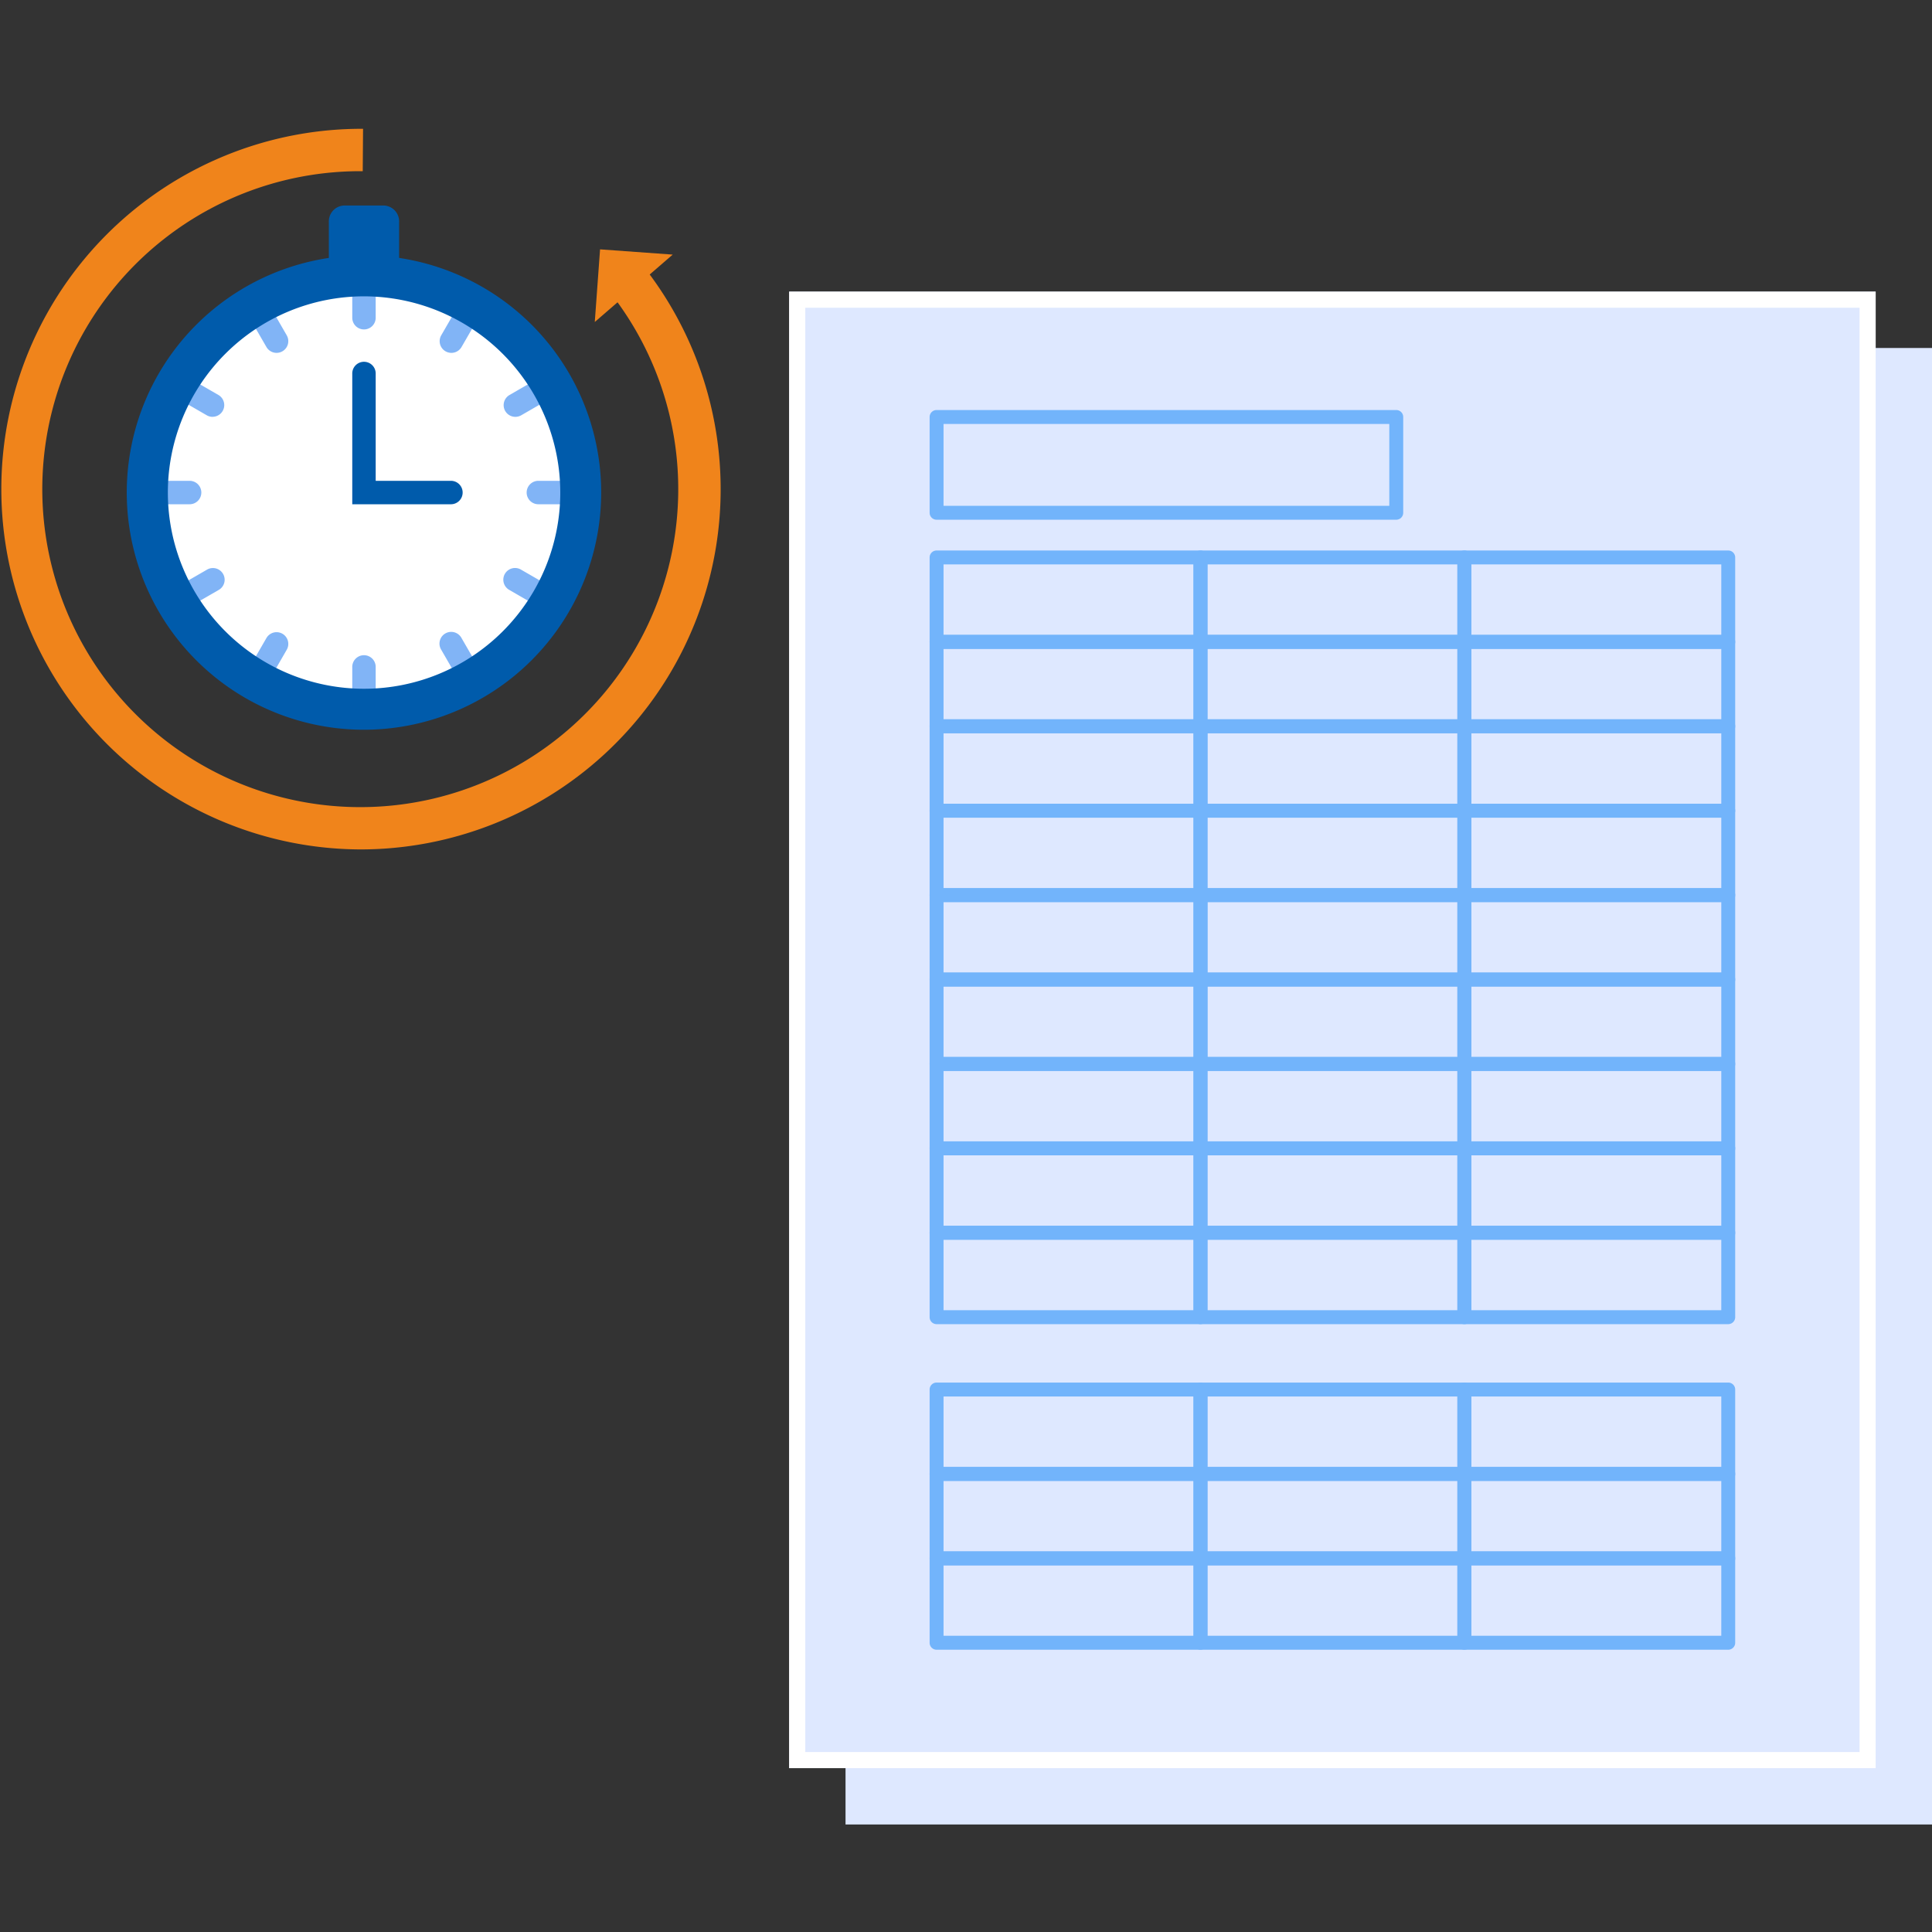 <svg id="ol" xmlns="http://www.w3.org/2000/svg" width="120" height="120" viewBox="0 0 120 120"><rect x="0" y="0" width="120" height="120" fill="#333333" stroke="none"/><defs><style>.cls-1{fill:#dee8ff;}.cls-2{fill:#72b4fb;}.cls-3{fill:#fff;}.cls-4{fill:#81b4f6;}.cls-5{fill:#005bab;}.cls-6{fill:#f0841b;}</style></defs><rect class="cls-1" x="52.517" y="21.614" width="67.483" height="91.708"/><path class="cls-2" d="M90.224,35.781H61.673a.432.432,0,0,1-.432-.432V29.4a.432.432,0,0,1,.432-.432H90.224a.432.432,0,0,1,.432.432v5.949A.432.432,0,0,1,90.224,35.781Zm-28.119-.865H89.792V29.833H62.105Z"/><path class="cls-2" d="M78.063,43.8H61.673a.431.431,0,0,1-.432-.432V38.125a.432.432,0,0,1,.432-.433h16.39a.433.433,0,0,1,.432.433v5.242A.432.432,0,0,1,78.063,43.8Zm-15.958-.864H77.631V38.557H62.105Z"/><path class="cls-2" d="M94.454,43.8H78.063a.431.431,0,0,1-.432-.432V38.125a.432.432,0,0,1,.432-.433H94.454a.433.433,0,0,1,.432.433v5.242A.432.432,0,0,1,94.454,43.8ZM78.5,42.935H94.021V38.557H78.5Z"/><path class="cls-2" d="M110.844,43.8H94.454a.432.432,0,0,1-.433-.432V38.125a.433.433,0,0,1,.433-.433h16.39a.433.433,0,0,1,.432.433v5.242A.432.432,0,0,1,110.844,43.8Zm-15.958-.864h15.526V38.557H94.886Z"/><path class="cls-2" d="M78.063,49.043H61.673a.432.432,0,0,1-.432-.433V43.367a.432.432,0,0,1,.432-.432h16.39a.433.433,0,0,1,.432.432V48.61A.433.433,0,0,1,78.063,49.043Zm-15.958-.865H77.631V43.8H62.105Z"/><path class="cls-2" d="M94.454,49.043H78.063a.432.432,0,0,1-.432-.433V43.367a.432.432,0,0,1,.432-.432H94.454a.433.433,0,0,1,.432.432V48.61A.433.433,0,0,1,94.454,49.043ZM78.5,48.178H94.021V43.8H78.5Z"/><path class="cls-2" d="M110.844,49.043H94.454a.433.433,0,0,1-.433-.433V43.367a.433.433,0,0,1,.433-.432h16.39a.433.433,0,0,1,.432.432V48.61A.433.433,0,0,1,110.844,49.043Zm-15.958-.865h15.526V43.8H94.886Z"/><path class="cls-2" d="M78.063,54.286H61.673a.432.432,0,0,1-.432-.432V48.61a.432.432,0,0,1,.432-.432h16.39a.433.433,0,0,1,.432.432v5.244A.433.433,0,0,1,78.063,54.286Zm-15.958-.865H77.631V49.043H62.105Z"/><path class="cls-2" d="M94.454,54.286H78.063a.432.432,0,0,1-.432-.432V48.61a.432.432,0,0,1,.432-.432H94.454a.433.433,0,0,1,.432.432v5.244A.433.433,0,0,1,94.454,54.286ZM78.5,53.421H94.021V49.043H78.5Z"/><path class="cls-2" d="M110.844,54.286H94.454a.433.433,0,0,1-.433-.432V48.61a.433.433,0,0,1,.433-.432h16.39a.433.433,0,0,1,.432.432v5.244A.433.433,0,0,1,110.844,54.286Zm-15.958-.865h15.526V49.043H94.886Z"/><path class="cls-2" d="M78.063,59.529H61.673a.432.432,0,0,1-.432-.432V53.854a.432.432,0,0,1,.432-.433h16.39a.433.433,0,0,1,.432.433V59.1A.433.433,0,0,1,78.063,59.529Zm-15.958-.864H77.631V54.286H62.105Z"/><path class="cls-2" d="M94.454,59.529H78.063a.432.432,0,0,1-.432-.432V53.854a.432.432,0,0,1,.432-.433H94.454a.433.433,0,0,1,.432.433V59.1A.433.433,0,0,1,94.454,59.529ZM78.5,58.665H94.021V54.286H78.5Z"/><path class="cls-2" d="M110.844,59.529H94.454a.433.433,0,0,1-.433-.432V53.854a.433.433,0,0,1,.433-.433h16.39a.433.433,0,0,1,.432.433V59.1A.433.433,0,0,1,110.844,59.529Zm-15.958-.864h15.526V54.286H94.886Z"/><path class="cls-2" d="M78.063,64.772H61.673a.431.431,0,0,1-.432-.432V59.1a.431.431,0,0,1,.432-.432h16.39a.432.432,0,0,1,.432.432V64.34A.432.432,0,0,1,78.063,64.772Zm-15.958-.864H77.631V59.529H62.105Z"/><path class="cls-2" d="M94.454,64.772H78.063a.431.431,0,0,1-.432-.432V59.1a.431.431,0,0,1,.432-.432H94.454a.432.432,0,0,1,.432.432V64.34A.432.432,0,0,1,94.454,64.772ZM78.5,63.908H94.021V59.529H78.5Z"/><path class="cls-2" d="M110.844,64.772H94.454a.432.432,0,0,1-.433-.432V59.1a.432.432,0,0,1,.433-.432h16.39a.432.432,0,0,1,.432.432V64.34A.432.432,0,0,1,110.844,64.772Zm-15.958-.864h15.526V59.529H94.886Z"/><path class="cls-2" d="M78.063,70.015H61.673a.432.432,0,0,1-.432-.432V64.34a.432.432,0,0,1,.432-.432h16.39a.433.433,0,0,1,.432.432v5.243A.433.433,0,0,1,78.063,70.015ZM62.105,69.15H77.631V64.772H62.105Z"/><path class="cls-2" d="M94.454,70.015H78.063a.432.432,0,0,1-.432-.432V64.34a.432.432,0,0,1,.432-.432H94.454a.433.433,0,0,1,.432.432v5.243A.433.433,0,0,1,94.454,70.015ZM78.5,69.15H94.021V64.772H78.5Z"/><path class="cls-2" d="M110.844,70.015H94.454a.433.433,0,0,1-.433-.432V64.34a.433.433,0,0,1,.433-.432h16.39a.433.433,0,0,1,.432.432v5.243A.433.433,0,0,1,110.844,70.015ZM94.886,69.15h15.526V64.772H94.886Z"/><path class="cls-2" d="M78.063,75.258H61.673a.432.432,0,0,1-.432-.432V69.583a.432.432,0,0,1,.432-.433h16.39a.433.433,0,0,1,.432.433v5.243A.433.433,0,0,1,78.063,75.258Zm-15.958-.864H77.631V70.015H62.105Z"/><path class="cls-2" d="M94.454,75.258H78.063a.432.432,0,0,1-.432-.432V69.583a.432.432,0,0,1,.432-.433H94.454a.433.433,0,0,1,.432.433v5.243A.433.433,0,0,1,94.454,75.258ZM78.5,74.394H94.021V70.015H78.5Z"/><path class="cls-2" d="M110.844,75.258H94.454a.433.433,0,0,1-.433-.432V69.583a.433.433,0,0,1,.433-.433h16.39a.433.433,0,0,1,.432.433v5.243A.433.433,0,0,1,110.844,75.258Zm-15.958-.864h15.526V70.015H94.886Z"/><path class="cls-2" d="M78.063,80.5H61.673a.431.431,0,0,1-.432-.432V74.826a.431.431,0,0,1,.432-.432h16.39a.432.432,0,0,1,.432.432v5.243A.432.432,0,0,1,78.063,80.5Zm-15.958-.864H77.631V75.258H62.105Z"/><path class="cls-2" d="M94.454,80.5H78.063a.431.431,0,0,1-.432-.432V74.826a.431.431,0,0,1,.432-.432H94.454a.432.432,0,0,1,.432.432v5.243A.432.432,0,0,1,94.454,80.5ZM78.5,79.637H94.021V75.258H78.5Z"/><path class="cls-2" d="M110.844,80.5H94.454a.432.432,0,0,1-.433-.432V74.826a.432.432,0,0,1,.433-.432h16.39a.432.432,0,0,1,.432.432v5.243A.432.432,0,0,1,110.844,80.5Zm-15.958-.864h15.526V75.258H94.886Z"/><path class="cls-2" d="M78.063,85.745H61.673a.432.432,0,0,1-.432-.433V80.069a.432.432,0,0,1,.432-.432h16.39a.433.433,0,0,1,.432.432v5.243A.433.433,0,0,1,78.063,85.745ZM62.105,84.88H77.631V80.5H62.105Z"/><path class="cls-2" d="M94.454,85.745H78.063a.432.432,0,0,1-.432-.433V80.069a.432.432,0,0,1,.432-.432H94.454a.433.433,0,0,1,.432.432v5.243A.433.433,0,0,1,94.454,85.745ZM78.5,84.88H94.021V80.5H78.5Z"/><path class="cls-2" d="M110.844,85.745H94.454a.433.433,0,0,1-.433-.433V80.069a.433.433,0,0,1,.433-.432h16.39a.433.433,0,0,1,.432.432v5.243A.433.433,0,0,1,110.844,85.745ZM94.886,84.88h15.526V80.5H94.886Z"/><path class="cls-2" d="M78.063,95.481H61.673a.431.431,0,0,1-.432-.432V89.806a.431.431,0,0,1,.432-.432h16.39a.432.432,0,0,1,.432.432v5.243A.432.432,0,0,1,78.063,95.481Zm-15.958-.864H77.631V90.238H62.105Z"/><path class="cls-2" d="M94.454,95.481H78.063a.431.431,0,0,1-.432-.432V89.806a.431.431,0,0,1,.432-.432H94.454a.432.432,0,0,1,.432.432v5.243A.432.432,0,0,1,94.454,95.481ZM78.5,94.617H94.021V90.238H78.5Z"/><path class="cls-2" d="M110.844,95.481H94.454a.432.432,0,0,1-.433-.432V89.806a.432.432,0,0,1,.433-.432h16.39a.432.432,0,0,1,.432.432v5.243A.432.432,0,0,1,110.844,95.481Zm-15.958-.864h15.526V90.238H94.886Z"/><path class="cls-2" d="M78.063,100.725H61.673a.432.432,0,0,1-.432-.433V95.049a.432.432,0,0,1,.432-.432h16.39a.433.433,0,0,1,.432.432v5.243A.433.433,0,0,1,78.063,100.725ZM62.105,99.86H77.631V95.481H62.105Z"/><path class="cls-2" d="M94.454,100.725H78.063a.432.432,0,0,1-.432-.433V95.049a.432.432,0,0,1,.432-.432H94.454a.433.433,0,0,1,.432.432v5.243A.433.433,0,0,1,94.454,100.725ZM78.5,99.86H94.021V95.481H78.5Z"/><path class="cls-2" d="M110.844,100.725H94.454a.433.433,0,0,1-.433-.433V95.049a.433.433,0,0,1,.433-.432h16.39a.433.433,0,0,1,.432.432v5.243A.433.433,0,0,1,110.844,100.725ZM94.886,99.86h15.526V95.481H94.886Z"/><path class="cls-2" d="M78.063,105.968H61.673a.432.432,0,0,1-.432-.432v-5.244a.432.432,0,0,1,.432-.432h16.39a.433.433,0,0,1,.432.432v5.244A.433.433,0,0,1,78.063,105.968ZM62.105,105.1H77.631v-4.379H62.105Z"/><path class="cls-2" d="M94.454,105.968H78.063a.432.432,0,0,1-.432-.432v-5.244a.432.432,0,0,1,.432-.432H94.454a.433.433,0,0,1,.432.432v5.244A.433.433,0,0,1,94.454,105.968ZM78.5,105.1H94.021v-4.379H78.5Z"/><path class="cls-2" d="M110.844,105.968H94.454a.433.433,0,0,1-.433-.432v-5.244a.433.433,0,0,1,.433-.432h16.39a.433.433,0,0,1,.432.432v5.244A.433.433,0,0,1,110.844,105.968ZM94.886,105.1h15.526v-4.379H94.886Z"/><rect class="cls-1" x="49.017" y="18.114" width="67.483" height="91.708"/><path class="cls-3" d="M115.5,19.114v89.708H50.017V19.114H115.5m1-1H49.017v91.708H116.5V18.114Z"/><path class="cls-2" d="M86.724,32.281H58.173a.432.432,0,0,1-.432-.432V25.9a.432.432,0,0,1,.432-.432H86.724a.432.432,0,0,1,.432.432v5.949A.432.432,0,0,1,86.724,32.281Zm-28.119-.865H86.292V26.333H58.605Z"/><path class="cls-2" d="M74.563,40.3H58.173a.431.431,0,0,1-.432-.432V34.625a.432.432,0,0,1,.432-.433h16.39a.433.433,0,0,1,.432.433v5.242A.432.432,0,0,1,74.563,40.3Zm-15.958-.864H74.131V35.057H58.605Z"/><path class="cls-2" d="M90.954,40.3H74.563a.431.431,0,0,1-.432-.432V34.625a.432.432,0,0,1,.432-.433H90.954a.433.433,0,0,1,.432.433v5.242A.432.432,0,0,1,90.954,40.3ZM75,39.435H90.521V35.057H75Z"/><path class="cls-2" d="M107.344,40.3H90.954a.432.432,0,0,1-.433-.432V34.625a.433.433,0,0,1,.433-.433h16.39a.433.433,0,0,1,.432.433v5.242A.432.432,0,0,1,107.344,40.3Zm-15.958-.864h15.526V35.057H91.386Z"/><path class="cls-2" d="M74.563,45.543H58.173a.432.432,0,0,1-.432-.433V39.867a.432.432,0,0,1,.432-.432h16.39a.433.433,0,0,1,.432.432V45.11A.433.433,0,0,1,74.563,45.543Zm-15.958-.865H74.131V40.3H58.605Z"/><path class="cls-2" d="M90.954,45.543H74.563a.432.432,0,0,1-.432-.433V39.867a.432.432,0,0,1,.432-.432H90.954a.433.433,0,0,1,.432.432V45.11A.433.433,0,0,1,90.954,45.543ZM75,44.678H90.521V40.3H75Z"/><path class="cls-2" d="M107.344,45.543H90.954a.433.433,0,0,1-.433-.433V39.867a.433.433,0,0,1,.433-.432h16.39a.433.433,0,0,1,.432.432V45.11A.433.433,0,0,1,107.344,45.543Zm-15.958-.865h15.526V40.3H91.386Z"/><path class="cls-2" d="M74.563,50.786H58.173a.432.432,0,0,1-.432-.432V45.11a.432.432,0,0,1,.432-.432h16.39A.433.433,0,0,1,75,45.11v5.244A.433.433,0,0,1,74.563,50.786Zm-15.958-.865H74.131V45.543H58.605Z"/><path class="cls-2" d="M90.954,50.786H74.563a.432.432,0,0,1-.432-.432V45.11a.432.432,0,0,1,.432-.432H90.954a.433.433,0,0,1,.432.432v5.244A.433.433,0,0,1,90.954,50.786ZM75,49.921H90.521V45.543H75Z"/><path class="cls-2" d="M107.344,50.786H90.954a.433.433,0,0,1-.433-.432V45.11a.433.433,0,0,1,.433-.432h16.39a.433.433,0,0,1,.432.432v5.244A.433.433,0,0,1,107.344,50.786Zm-15.958-.865h15.526V45.543H91.386Z"/><path class="cls-2" d="M74.563,56.029H58.173a.432.432,0,0,1-.432-.432V50.354a.432.432,0,0,1,.432-.433h16.39a.433.433,0,0,1,.432.433V55.6A.433.433,0,0,1,74.563,56.029Zm-15.958-.864H74.131V50.786H58.605Z"/><path class="cls-2" d="M90.954,56.029H74.563a.432.432,0,0,1-.432-.432V50.354a.432.432,0,0,1,.432-.433H90.954a.433.433,0,0,1,.432.433V55.6A.433.433,0,0,1,90.954,56.029ZM75,55.165H90.521V50.786H75Z"/><path class="cls-2" d="M107.344,56.029H90.954a.433.433,0,0,1-.433-.432V50.354a.433.433,0,0,1,.433-.433h16.39a.433.433,0,0,1,.432.433V55.6A.433.433,0,0,1,107.344,56.029Zm-15.958-.864h15.526V50.786H91.386Z"/><path class="cls-2" d="M74.563,61.272H58.173a.431.431,0,0,1-.432-.432V55.6a.431.431,0,0,1,.432-.432h16.39A.432.432,0,0,1,75,55.6V60.84A.432.432,0,0,1,74.563,61.272Zm-15.958-.864H74.131V56.029H58.605Z"/><path class="cls-2" d="M90.954,61.272H74.563a.431.431,0,0,1-.432-.432V55.6a.431.431,0,0,1,.432-.432H90.954a.432.432,0,0,1,.432.432V60.84A.432.432,0,0,1,90.954,61.272ZM75,60.408H90.521V56.029H75Z"/><path class="cls-2" d="M107.344,61.272H90.954a.432.432,0,0,1-.433-.432V55.6a.432.432,0,0,1,.433-.432h16.39a.432.432,0,0,1,.432.432V60.84A.432.432,0,0,1,107.344,61.272Zm-15.958-.864h15.526V56.029H91.386Z"/><path class="cls-2" d="M74.563,66.515H58.173a.432.432,0,0,1-.432-.432V60.84a.432.432,0,0,1,.432-.432h16.39A.433.433,0,0,1,75,60.84v5.243A.433.433,0,0,1,74.563,66.515ZM58.605,65.65H74.131V61.272H58.605Z"/><path class="cls-2" d="M90.954,66.515H74.563a.432.432,0,0,1-.432-.432V60.84a.432.432,0,0,1,.432-.432H90.954a.433.433,0,0,1,.432.432v5.243A.433.433,0,0,1,90.954,66.515ZM75,65.65H90.521V61.272H75Z"/><path class="cls-2" d="M107.344,66.515H90.954a.433.433,0,0,1-.433-.432V60.84a.433.433,0,0,1,.433-.432h16.39a.433.433,0,0,1,.432.432v5.243A.433.433,0,0,1,107.344,66.515ZM91.386,65.65h15.526V61.272H91.386Z"/><path class="cls-2" d="M74.563,71.758H58.173a.432.432,0,0,1-.432-.432V66.083a.432.432,0,0,1,.432-.433h16.39a.433.433,0,0,1,.432.433v5.243A.433.433,0,0,1,74.563,71.758Zm-15.958-.864H74.131V66.515H58.605Z"/><path class="cls-2" d="M90.954,71.758H74.563a.432.432,0,0,1-.432-.432V66.083a.432.432,0,0,1,.432-.433H90.954a.433.433,0,0,1,.432.433v5.243A.433.433,0,0,1,90.954,71.758ZM75,70.894H90.521V66.515H75Z"/><path class="cls-2" d="M107.344,71.758H90.954a.433.433,0,0,1-.433-.432V66.083a.433.433,0,0,1,.433-.433h16.39a.433.433,0,0,1,.432.433v5.243A.433.433,0,0,1,107.344,71.758Zm-15.958-.864h15.526V66.515H91.386Z"/><path class="cls-2" d="M74.563,77H58.173a.431.431,0,0,1-.432-.432V71.326a.431.431,0,0,1,.432-.432h16.39a.432.432,0,0,1,.432.432v5.243A.432.432,0,0,1,74.563,77Zm-15.958-.864H74.131V71.758H58.605Z"/><path class="cls-2" d="M90.954,77H74.563a.431.431,0,0,1-.432-.432V71.326a.431.431,0,0,1,.432-.432H90.954a.432.432,0,0,1,.432.432v5.243A.432.432,0,0,1,90.954,77ZM75,76.137H90.521V71.758H75Z"/><path class="cls-2" d="M107.344,77H90.954a.432.432,0,0,1-.433-.432V71.326a.432.432,0,0,1,.433-.432h16.39a.432.432,0,0,1,.432.432v5.243A.432.432,0,0,1,107.344,77Zm-15.958-.864h15.526V71.758H91.386Z"/><path class="cls-2" d="M74.563,82.245H58.173a.432.432,0,0,1-.432-.433V76.569a.432.432,0,0,1,.432-.432h16.39a.433.433,0,0,1,.432.432v5.243A.433.433,0,0,1,74.563,82.245ZM58.605,81.38H74.131V77H58.605Z"/><path class="cls-2" d="M90.954,82.245H74.563a.432.432,0,0,1-.432-.433V76.569a.432.432,0,0,1,.432-.432H90.954a.433.433,0,0,1,.432.432v5.243A.433.433,0,0,1,90.954,82.245ZM75,81.38H90.521V77H75Z"/><path class="cls-2" d="M107.344,82.245H90.954a.433.433,0,0,1-.433-.433V76.569a.433.433,0,0,1,.433-.432h16.39a.433.433,0,0,1,.432.432v5.243A.433.433,0,0,1,107.344,82.245ZM91.386,81.38h15.526V77H91.386Z"/><path class="cls-2" d="M74.563,91.981H58.173a.431.431,0,0,1-.432-.432V86.306a.431.431,0,0,1,.432-.432h16.39a.432.432,0,0,1,.432.432v5.243A.432.432,0,0,1,74.563,91.981Zm-15.958-.864H74.131V86.738H58.605Z"/><path class="cls-2" d="M90.954,91.981H74.563a.431.431,0,0,1-.432-.432V86.306a.431.431,0,0,1,.432-.432H90.954a.432.432,0,0,1,.432.432v5.243A.432.432,0,0,1,90.954,91.981ZM75,91.117H90.521V86.738H75Z"/><path class="cls-2" d="M107.344,91.981H90.954a.432.432,0,0,1-.433-.432V86.306a.432.432,0,0,1,.433-.432h16.39a.432.432,0,0,1,.432.432v5.243A.432.432,0,0,1,107.344,91.981Zm-15.958-.864h15.526V86.738H91.386Z"/><path class="cls-2" d="M74.563,97.225H58.173a.432.432,0,0,1-.432-.433V91.549a.432.432,0,0,1,.432-.432h16.39a.433.433,0,0,1,.432.432v5.243A.433.433,0,0,1,74.563,97.225ZM58.605,96.36H74.131V91.981H58.605Z"/><path class="cls-2" d="M90.954,97.225H74.563a.432.432,0,0,1-.432-.433V91.549a.432.432,0,0,1,.432-.432H90.954a.433.433,0,0,1,.432.432v5.243A.433.433,0,0,1,90.954,97.225ZM75,96.36H90.521V91.981H75Z"/><path class="cls-2" d="M107.344,97.225H90.954a.433.433,0,0,1-.433-.433V91.549a.433.433,0,0,1,.433-.432h16.39a.433.433,0,0,1,.432.432v5.243A.433.433,0,0,1,107.344,97.225ZM91.386,96.36h15.526V91.981H91.386Z"/><path class="cls-2" d="M74.563,102.468H58.173a.432.432,0,0,1-.432-.432V96.792a.432.432,0,0,1,.432-.432h16.39a.433.433,0,0,1,.432.432v5.244A.433.433,0,0,1,74.563,102.468ZM58.605,101.6H74.131V97.225H58.605Z"/><path class="cls-2" d="M90.954,102.468H74.563a.432.432,0,0,1-.432-.432V96.792a.432.432,0,0,1,.432-.432H90.954a.433.433,0,0,1,.432.432v5.244A.433.433,0,0,1,90.954,102.468ZM75,101.6H90.521V97.225H75Z"/><path class="cls-2" d="M107.344,102.468H90.954a.433.433,0,0,1-.433-.432V96.792a.433.433,0,0,1,.433-.432h16.39a.433.433,0,0,1,.432.432v5.244A.433.433,0,0,1,107.344,102.468ZM91.386,101.6h15.526V97.225H91.386Z"/><circle class="cls-3" cx="22.608" cy="30.593" r="13.46"/><g id="_リピートラジアル_" data-name="&lt;リピートラジアル&gt;"><path class="cls-4" d="M22.608,45.2a.728.728,0,0,1-.728-.727V41.451a.728.728,0,1,1,1.455,0v3.022A.728.728,0,0,1,22.608,45.2Z"/></g><g id="_リピートラジアル_2" data-name="&lt;リピートラジアル&gt;"><path class="cls-4" d="M15.667,43.341a.718.718,0,0,1-.363-.1.728.728,0,0,1-.267-.993l1.511-2.618a.728.728,0,0,1,1.261.728L16.3,42.977A.727.727,0,0,1,15.667,43.341Z"/></g><g id="_リピートラジアル_3" data-name="&lt;リピートラジアル&gt;"><path class="cls-4" d="M10.588,38.261a.728.728,0,0,1-.365-1.358l2.617-1.511a.728.728,0,1,1,.728,1.26l-2.617,1.511A.728.728,0,0,1,10.588,38.261Z"/></g><g id="_リピートラジアル_4" data-name="&lt;リピートラジアル&gt;"><path class="cls-4" d="M11.75,31.32H8.728a.728.728,0,1,1,0-1.455H11.75a.728.728,0,1,1,0,1.455Z"/></g><g id="_リピートラジアル_5" data-name="&lt;リピートラジアル&gt;"><path class="cls-4" d="M13.2,25.891a.722.722,0,0,1-.363-.1l-2.617-1.511a.727.727,0,1,1,.727-1.26l2.617,1.511a.727.727,0,0,1-.364,1.357Z"/></g><g id="_リピートラジアル_6" data-name="&lt;リピートラジアル&gt;"><path class="cls-4" d="M17.179,21.917a.727.727,0,0,1-.631-.364l-1.511-2.617a.728.728,0,0,1,1.261-.728l1.511,2.618a.726.726,0,0,1-.267.993A.713.713,0,0,1,17.179,21.917Z"/></g><g id="_リピートラジアル_7" data-name="&lt;リピートラジアル&gt;"><path class="cls-4" d="M22.608,20.462a.727.727,0,0,1-.728-.727V16.713a.728.728,0,1,1,1.455,0v3.022A.727.727,0,0,1,22.608,20.462Z"/></g><g id="_リピートラジアル_8" data-name="&lt;リピートラジアル&gt;"><path class="cls-4" d="M28.036,21.917a.727.727,0,0,1-.63-1.091l1.511-2.617a.728.728,0,1,1,1.261.727l-1.511,2.617A.727.727,0,0,1,28.036,21.917Z"/></g><g id="_リピートラジアル_9" data-name="&lt;リピートラジアル&gt;"><path class="cls-4" d="M32.011,25.891a.727.727,0,0,1-.364-1.357l2.617-1.511a.727.727,0,1,1,.727,1.26l-2.617,1.511A.722.722,0,0,1,32.011,25.891Z"/></g><g id="_リピートラジアル_10" data-name="&lt;リピートラジアル&gt;"><path class="cls-4" d="M36.487,31.32H33.466a.728.728,0,1,1,0-1.455h3.021a.728.728,0,1,1,0,1.455Z"/></g><g id="_リピートラジアル_11" data-name="&lt;リピートラジアル&gt;"><path class="cls-4" d="M34.628,38.26a.722.722,0,0,1-.363-.1l-2.618-1.511a.728.728,0,1,1,.728-1.26l2.617,1.51a.728.728,0,0,1-.364,1.358Z"/></g><g id="_リピートラジアル_12" data-name="&lt;リピートラジアル&gt;"><path class="cls-4" d="M29.548,43.341a.727.727,0,0,1-.63-.364L27.407,40.36a.728.728,0,1,1,1.26-.728l1.511,2.617a.728.728,0,0,1-.63,1.092Z"/></g><path class="cls-5" d="M22.608,45.326A14.734,14.734,0,1,1,37.341,30.593,14.75,14.75,0,0,1,22.608,45.326Zm0-26.92A12.187,12.187,0,1,0,34.8,30.593,12.2,12.2,0,0,0,22.608,18.406Z"/><path class="cls-5" d="M24.791,17.132H20.425V13.75a.986.986,0,0,1,.986-.986h2.394a.987.987,0,0,1,.986.986Z"/><path class="cls-5" d="M28.037,31.32H21.88V23.226a.728.728,0,1,1,1.455,0v6.639h4.7a.728.728,0,0,1,0,1.455Z"/><path class="cls-6" d="M22.374,52.759A22.379,22.379,0,1,1,22.55,8l-.02,2.633a19.75,19.75,0,1,0,15.524,7.737l2.089-1.6A22.375,22.375,0,0,1,22.374,52.759Z"/><polygon class="cls-6" points="41.783 15.814 36.943 19.999 37.271 15.488 41.783 15.814"/></svg>